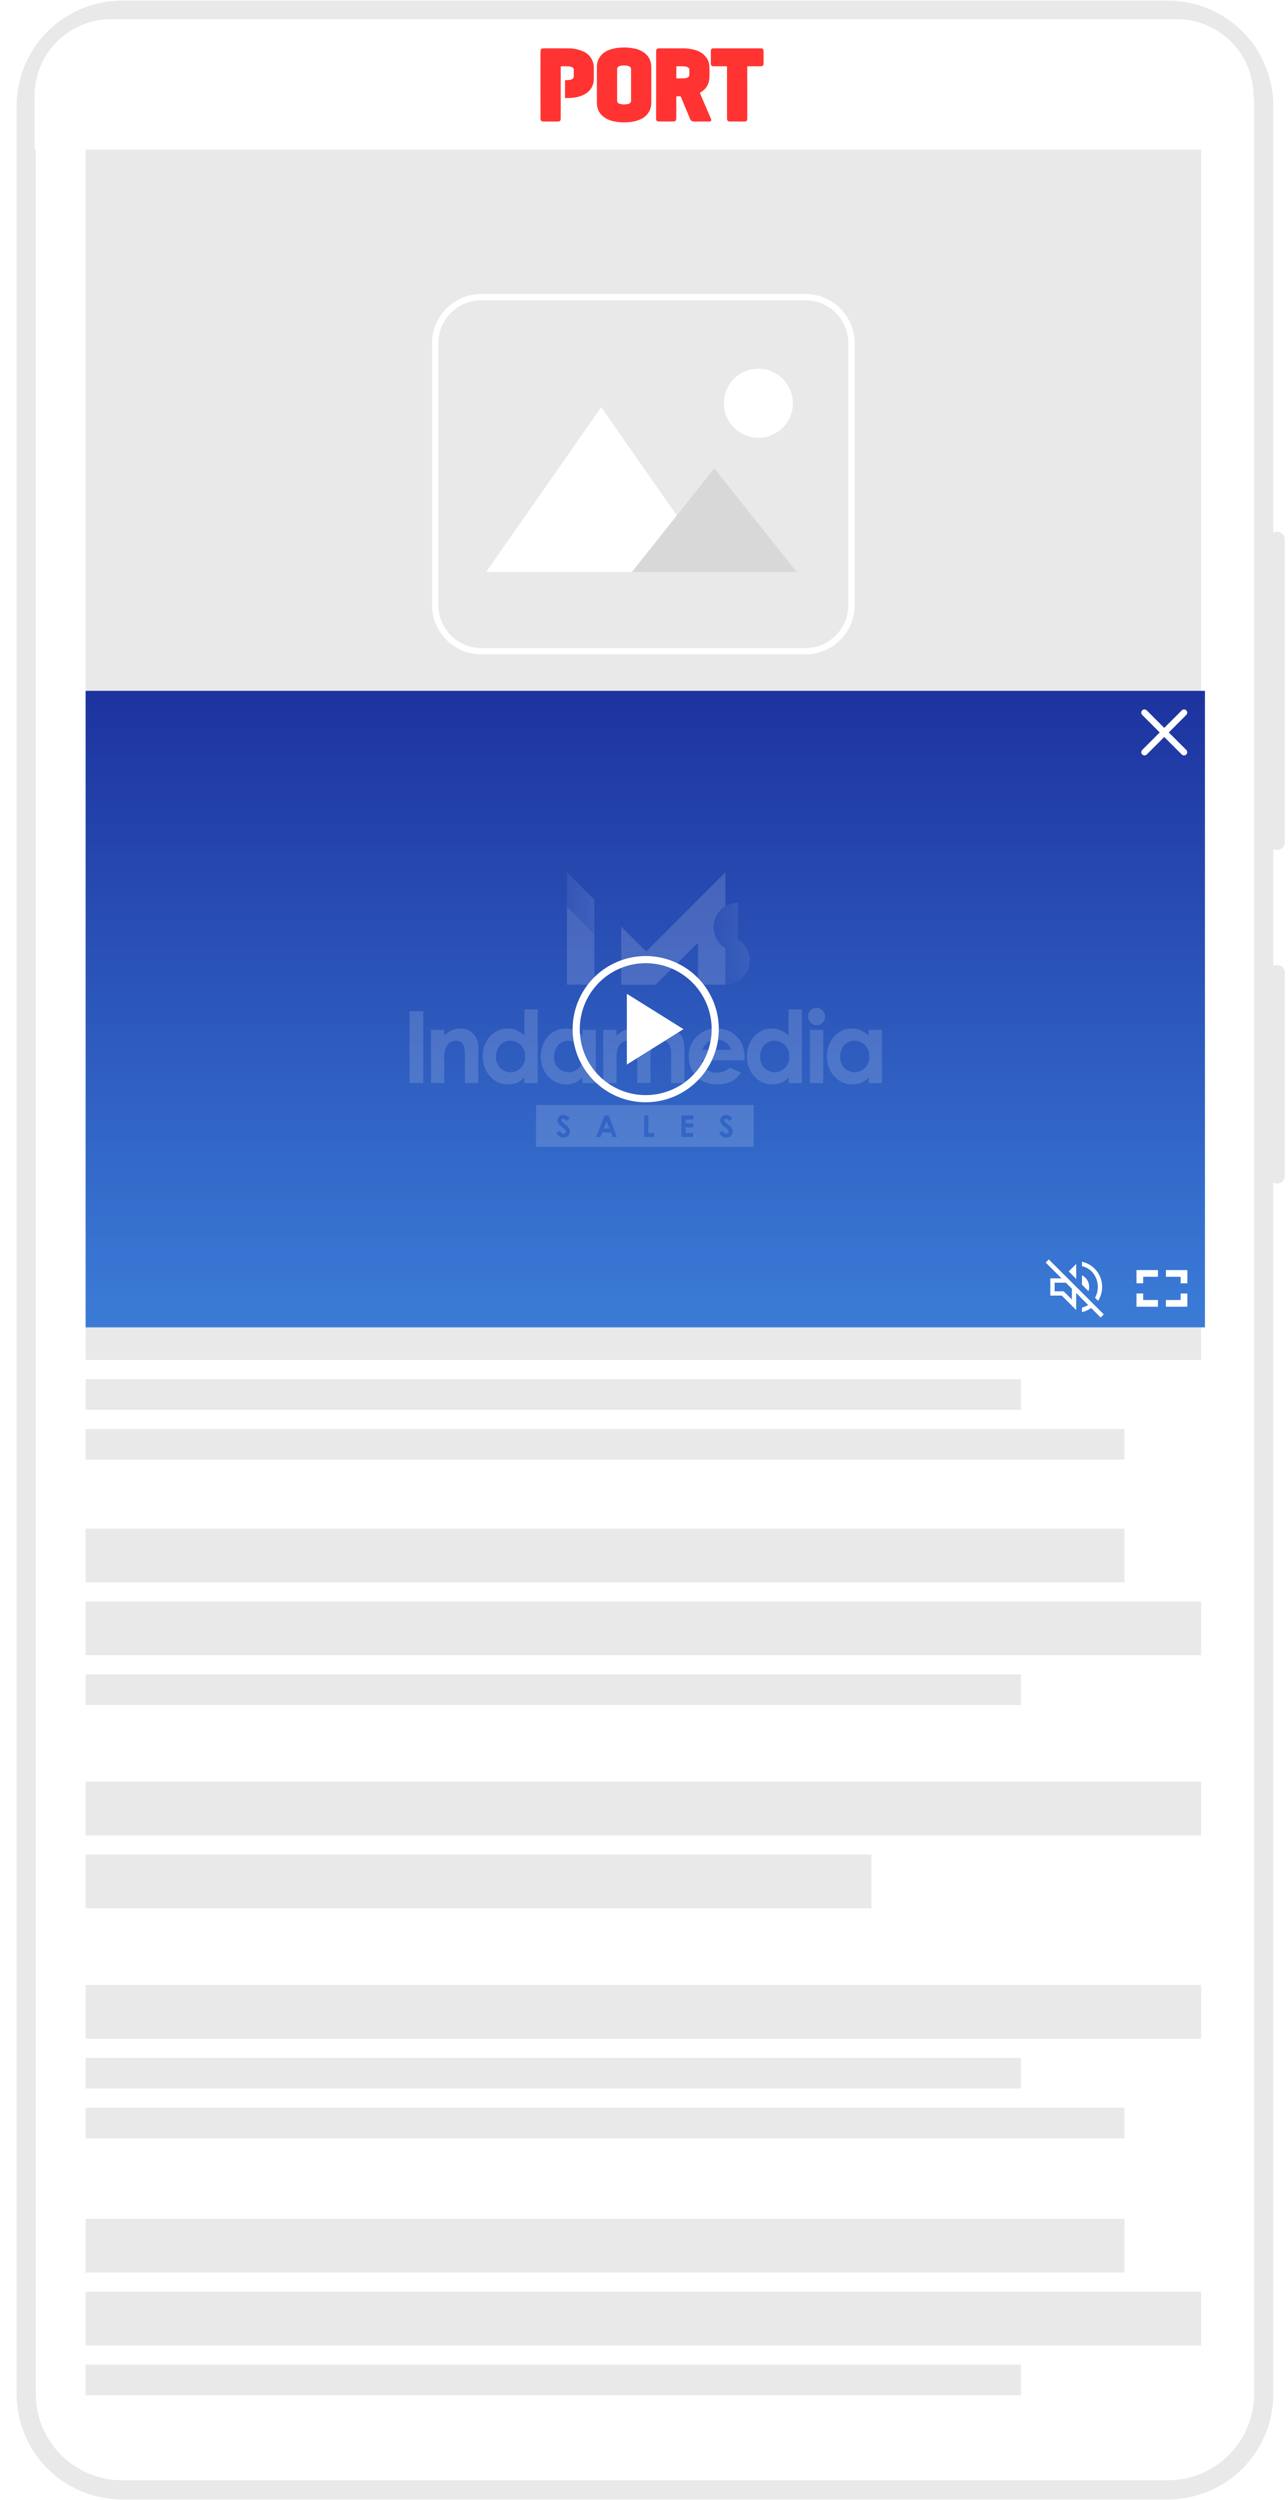 <svg xmlns="http://www.w3.org/2000/svg" width="336" height="652" viewBox="0 0 336 652" fill="none"><g clip-path="url(#clip0_2_4752)"><path d="M304.667 2.662H31.834C18.027 2.662 6.834 13.855 6.834 27.662V624.329C6.834 638.136 18.027 649.329 31.834 649.329H304.667C318.474 649.329 329.667 638.136 329.667 624.329V27.662C329.667 13.855 318.474 2.662 304.667 2.662Z" fill="white"/><path d="M31.834 0.162H304.667C308.279 0.159 311.856 0.869 315.194 2.25C318.532 3.631 321.564 5.656 324.119 8.21C326.673 10.765 328.698 13.797 330.079 17.135C331.46 20.473 332.17 24.05 332.167 27.662V624.329C332.17 627.941 331.46 631.518 330.079 634.856C328.698 638.194 326.673 641.226 324.119 643.781C321.564 646.335 318.532 648.36 315.194 649.741C311.856 651.122 308.279 651.832 304.667 651.829H31.834C28.222 651.832 24.645 651.122 21.307 649.741C17.969 648.36 14.937 646.335 12.382 643.781C9.828 641.226 7.803 638.194 6.422 634.856C5.041 631.518 4.331 627.941 4.334 624.329V27.662C4.331 24.05 5.041 20.473 6.422 17.135C7.803 13.797 9.828 10.765 12.382 8.21C14.937 5.656 17.969 3.631 21.307 2.25C24.645 0.869 28.222 0.159 31.834 0.162ZM304.667 646.829C310.632 646.822 316.351 644.45 320.57 640.232C324.788 636.013 327.16 630.294 327.167 624.329V27.662C327.16 21.697 324.788 15.977 320.57 11.759C316.351 7.541 310.632 5.169 304.667 5.162H31.834C25.869 5.169 20.149 7.541 15.931 11.759C11.713 15.977 9.341 21.697 9.334 27.662V624.329C9.341 630.294 11.713 636.013 15.931 640.232C20.149 644.45 25.869 646.822 31.834 646.829H304.667Z" fill="#E9E9E9"/><path d="M335.167 140.662C335.167 139.557 334.272 138.662 333.167 138.662C332.062 138.662 331.167 139.557 331.167 140.662V219.662C331.167 220.767 332.062 221.662 333.167 221.662C334.272 221.662 335.167 220.767 335.167 219.662V140.662Z" fill="#E9E9E9"/><path d="M335.167 253.662C335.167 252.557 334.272 251.662 333.167 251.662C332.062 251.662 331.167 252.557 331.167 253.662V306.662C331.167 307.767 332.062 308.662 333.167 308.662C334.272 308.662 335.167 307.767 335.167 306.662V253.662Z" fill="#E9E9E9"/><path d="M313.334 15.662H22.334V216.662H313.334V15.662Z" fill="#E9E9E9"/><path d="M293.334 221.662H22.334V235.662H293.334V221.662Z" fill="#E9E9E9"/><path d="M313.334 240.662H22.334V254.662H313.334V240.662Z" fill="#E9E9E9"/><path d="M313.334 340.662H22.334V354.662H313.334V340.662Z" fill="#E9E9E9"/><path d="M313.334 287.662H22.334V301.662H313.334V287.662Z" fill="#E9E9E9"/><path d="M227.334 306.662H22.334V320.662H227.334V306.662Z" fill="#E9E9E9"/><path d="M266.334 259.662H22.334V267.662H266.334V259.662Z" fill="#E9E9E9"/><path d="M266.334 359.662H22.334V367.662H266.334V359.662Z" fill="#E9E9E9"/><path d="M293.334 372.662H22.334V380.662H293.334V372.662Z" fill="#E9E9E9"/><path d="M125.562 77.811C124.025 77.811 122.502 78.114 121.082 78.702C119.661 79.29 118.37 80.153 117.283 81.24C116.196 82.327 115.334 83.618 114.746 85.038C114.157 86.459 113.855 87.981 113.855 89.519V157.804C113.855 159.341 114.158 160.864 114.746 162.284C115.334 163.705 116.197 164.995 117.284 166.083C118.371 167.17 119.662 168.032 121.083 168.62C122.503 169.209 124.026 169.511 125.563 169.511H210.105C213.21 169.511 216.187 168.278 218.382 166.082C220.578 163.887 221.811 160.91 221.811 157.805V89.518C221.811 87.981 221.509 86.458 220.92 85.038C220.332 83.618 219.47 82.327 218.383 81.24C217.296 80.153 216.005 79.29 214.585 78.702C213.165 78.114 211.642 77.811 210.105 77.811H125.562ZM125.562 77.161H210.105C211.728 77.161 213.335 77.481 214.834 78.102C216.333 78.722 217.695 79.633 218.843 80.78C219.99 81.928 220.9 83.29 221.521 84.789C222.142 86.288 222.462 87.895 222.462 89.518V157.804C222.462 159.427 222.142 161.033 221.521 162.533C220.9 164.032 219.99 165.394 218.843 166.542C217.695 167.689 216.333 168.599 214.834 169.22C213.335 169.841 211.728 170.161 210.105 170.161H125.562C122.285 170.161 119.142 168.859 116.824 166.542C114.507 164.224 113.205 161.081 113.205 157.804V89.518C113.205 86.241 114.507 83.098 116.824 80.78C119.142 78.463 122.285 77.161 125.562 77.161Z" fill="white"/><path d="M125.562 76.661H210.105C213.515 76.661 216.785 78.016 219.196 80.427C221.608 82.838 222.962 86.108 222.962 89.518V157.804C222.962 161.214 221.608 164.484 219.196 166.895C216.785 169.306 213.515 170.661 210.105 170.661H125.562C122.152 170.661 118.882 169.306 116.471 166.895C114.06 164.484 112.705 161.214 112.705 157.804V89.518C112.705 86.108 114.06 82.838 116.471 80.427C118.882 78.016 122.152 76.661 125.562 76.661ZM210.105 169.011C211.577 169.011 213.034 168.721 214.393 168.158C215.753 167.595 216.988 166.769 218.029 165.729C219.069 164.688 219.895 163.453 220.458 162.093C221.021 160.734 221.311 159.276 221.311 157.805V89.518C221.311 88.046 221.021 86.589 220.458 85.229C219.895 83.87 219.07 82.634 218.029 81.593C216.989 80.553 215.753 79.727 214.394 79.164C213.034 78.601 211.577 78.311 210.105 78.311H125.562C124.09 78.311 122.633 78.601 121.273 79.164C119.913 79.727 118.678 80.553 117.637 81.593C116.596 82.634 115.771 83.87 115.208 85.23C114.645 86.59 114.355 88.047 114.355 89.519V157.804C114.355 159.276 114.645 160.733 115.208 162.093C115.771 163.453 116.597 164.688 117.638 165.729C118.678 166.77 119.914 167.595 121.274 168.158C122.634 168.721 124.091 169.011 125.563 169.011H210.105Z" fill="white"/><path d="M156.835 106.161L186.835 149.161H126.835L156.835 106.161Z" fill="white"/><path d="M186.335 122.161L207.835 149.161H164.835L186.335 122.161Z" fill="#D8D8D8"/><path d="M197.835 114.161C202.806 114.161 206.835 110.131 206.835 105.161C206.835 100.19 202.806 96.161 197.835 96.161C192.864 96.161 188.835 100.19 188.835 105.161C188.835 110.131 192.864 114.161 197.835 114.161Z" fill="white"/><g filter="url(#filter0_d_2_4752)"><path d="M29.003 5.004H307.003C312.307 5.004 317.394 7.111 321.145 10.862C324.896 14.613 327.003 19.7 327.003 25.004V39.004H9.003V25.004C9.003 19.7 11.11 14.613 14.861 10.862C18.611 7.111 23.699 5.004 29.003 5.004Z" fill="white"/></g><path d="M293.334 398.662H22.334V412.662H293.334V398.662Z" fill="#E9E9E9"/><path d="M313.334 417.662H22.334V431.662H313.334V417.662Z" fill="#E9E9E9"/><path d="M313.334 517.662H22.334V531.662H313.334V517.662Z" fill="#E9E9E9"/><path d="M313.334 464.662H22.334V478.662H313.334V464.662Z" fill="#E9E9E9"/><path d="M227.334 483.662H22.334V497.662H227.334V483.662Z" fill="#E9E9E9"/><path d="M266.334 436.662H22.334V444.662H266.334V436.662Z" fill="#E9E9E9"/><path d="M266.334 536.662H22.334V544.662H266.334V536.662Z" fill="#E9E9E9"/><path d="M293.334 549.662H22.334V557.662H293.334V549.662Z" fill="#E9E9E9"/><path d="M293.334 578.662H22.334V592.662H293.334V578.662Z" fill="#E9E9E9"/><path d="M313.334 597.662H22.334V611.662H313.334V597.662Z" fill="#E9E9E9"/><path d="M266.334 616.662H22.334V624.662H266.334V616.662Z" fill="#E9E9E9"/><path d="M314.334 180.164H22.334V346.164H314.334V180.164Z" fill="url(#paint0_linear_2_4752)"/><g opacity="0.15"><path d="M106.841 263.704H110.414V282.447H106.841V263.704Z" fill="white"/><path d="M115.921 270C117.016 268.918 118.474 268.284 120.012 268.222C120.641 268.196 121.27 268.302 121.857 268.531C122.443 268.761 122.977 269.109 123.422 269.555C123.868 270 124.217 270.533 124.446 271.12C124.676 271.707 124.781 272.335 124.755 272.965V282.442H121.281V275.884C121.281 273.143 121.052 271.399 118.931 271.399C118.457 271.399 117.992 271.522 117.58 271.757C117.169 271.991 116.825 272.329 116.584 272.736C115.993 273.914 115.754 275.238 115.898 276.549V282.449H112.439V268.594H115.914L115.921 270Z" fill="white"/><path d="M136.798 280.995C136.252 281.582 135.59 282.048 134.853 282.362C134.116 282.677 133.321 282.833 132.52 282.821C128.996 282.821 125.92 279.787 125.92 275.545C125.92 271.206 128.839 268.237 132.444 268.237C133.26 268.234 134.068 268.399 134.817 268.722C135.566 269.045 136.241 269.518 136.8 270.113V263.247H140.267V282.463H136.792L136.798 280.995ZM129.408 275.514C129.366 276.034 129.431 276.557 129.598 277.05C129.766 277.544 130.033 277.999 130.383 278.385C130.733 278.772 131.159 279.083 131.634 279.298C132.108 279.514 132.622 279.63 133.144 279.64C133.673 279.639 134.196 279.529 134.68 279.316C135.165 279.104 135.6 278.793 135.958 278.404C136.316 278.015 136.59 277.555 136.763 277.055C136.935 276.555 137.001 276.024 136.958 275.497C136.998 274.973 136.929 274.448 136.755 273.952C136.581 273.457 136.306 273.003 135.948 272.62C135.589 272.237 135.156 271.933 134.674 271.726C134.192 271.52 133.672 271.416 133.148 271.42C130.848 271.404 129.419 273.231 129.419 275.512L129.408 275.514Z" fill="white"/><path d="M151.946 280.995C151.4 281.582 150.738 282.048 150.001 282.362C149.264 282.677 148.469 282.834 147.668 282.822C144.145 282.822 141.068 279.788 141.068 275.546C141.068 271.207 143.988 268.238 147.593 268.238C148.409 268.235 149.216 268.4 149.965 268.723C150.715 269.046 151.389 269.519 151.948 270.114V268.597H155.422V282.463H151.948L151.946 280.995ZM144.556 275.514C144.514 276.034 144.578 276.557 144.746 277.051C144.914 277.545 145.181 277.999 145.531 278.385C145.881 278.772 146.307 279.083 146.782 279.299C147.256 279.515 147.77 279.631 148.292 279.641C148.821 279.64 149.344 279.53 149.829 279.318C150.313 279.105 150.749 278.794 151.107 278.405C151.465 278.016 151.739 277.556 151.911 277.056C152.083 276.556 152.15 276.025 152.107 275.498C152.147 274.974 152.077 274.448 151.903 273.953C151.729 273.458 151.454 273.004 151.096 272.621C150.737 272.238 150.304 271.934 149.822 271.727C149.34 271.521 148.82 271.416 148.296 271.421C145.988 271.402 144.556 273.232 144.556 275.514Z" fill="white"/><path d="M169.719 282.446H166.244V275.746C166.244 273.055 165.722 271.407 163.797 271.407C162.068 271.407 160.828 272.807 160.828 275.665V282.454H157.353V268.581H160.811V270.175C161.356 269.562 162.024 269.072 162.772 268.736C163.52 268.399 164.33 268.224 165.15 268.222C165.992 268.2 166.822 268.423 167.54 268.863C168.258 269.303 168.833 269.941 169.196 270.701C169.699 269.929 170.389 269.296 171.202 268.863C172.015 268.429 172.924 268.209 173.846 268.222C174.544 268.199 175.238 268.332 175.878 268.612C176.518 268.891 177.088 269.31 177.546 269.837C178.46 270.979 178.557 272.496 178.557 274.322V282.446H175.083V274.796C175.083 272.529 174.267 271.403 172.701 271.403C170.956 271.403 169.701 272.757 169.701 275.611V282.446H169.719Z" fill="white"/><path d="M193.308 279.754C191.82 281.874 189.867 282.804 186.947 282.804C185.981 282.838 185.017 282.672 184.118 282.316C183.219 281.96 182.403 281.422 181.721 280.736C181.039 280.05 180.507 279.23 180.157 278.328C179.807 277.427 179.648 276.462 179.688 275.496C179.661 274.539 179.828 273.586 180.18 272.696C180.532 271.805 181.06 270.995 181.734 270.315C182.408 269.635 183.213 269.099 184.1 268.739C184.988 268.379 185.939 268.203 186.896 268.221C191.284 268.221 194.252 271.353 194.252 275.741C194.252 276.051 194.22 276.214 194.22 276.524H183.046C183.172 277.449 183.641 278.293 184.361 278.888C185.08 279.483 185.997 279.786 186.929 279.737C187.566 279.767 188.201 279.662 188.795 279.429C189.388 279.195 189.925 278.839 190.37 278.383L193.308 279.754ZM190.746 273.784C190.491 272.987 189.978 272.297 189.288 271.824C188.597 271.352 187.768 271.123 186.933 271.174C186.111 271.145 185.303 271.384 184.629 271.855C183.955 272.325 183.452 273.003 183.197 273.784H190.746Z" fill="white"/><path d="M205.71 280.995C205.164 281.582 204.502 282.048 203.765 282.362C203.028 282.677 202.233 282.833 201.432 282.821C197.909 282.821 194.832 279.787 194.832 275.545C194.832 271.206 197.753 268.237 201.357 268.237C202.173 268.234 202.98 268.399 203.729 268.722C204.479 269.045 205.153 269.518 205.712 270.113V263.247H209.187V282.463H205.712L205.71 280.995ZM198.321 275.514C198.279 276.034 198.343 276.556 198.511 277.05C198.679 277.544 198.946 277.998 199.296 278.385C199.646 278.771 200.071 279.082 200.546 279.298C201.021 279.514 201.534 279.63 202.056 279.64C202.585 279.639 203.108 279.529 203.593 279.317C204.077 279.104 204.512 278.793 204.871 278.404C205.229 278.015 205.503 277.555 205.675 277.055C205.847 276.555 205.914 276.024 205.871 275.497C205.911 274.974 205.842 274.448 205.668 273.953C205.494 273.458 205.219 273.004 204.861 272.621C204.502 272.238 204.068 271.934 203.587 271.727C203.105 271.521 202.585 271.416 202.061 271.421C199.753 271.405 198.321 273.233 198.321 275.514Z" fill="white"/><path d="M215.238 265.172C215.237 265.76 215.004 266.324 214.588 266.74C214.172 267.155 213.608 267.389 213.02 267.39C212.408 267.365 211.831 267.098 211.415 266.648C210.999 266.198 210.779 265.602 210.802 264.99C210.807 264.705 210.869 264.423 210.983 264.162C211.098 263.901 211.263 263.665 211.469 263.468C211.675 263.27 211.918 263.115 212.184 263.012C212.451 262.909 212.735 262.86 213.02 262.868C213.317 262.872 213.61 262.934 213.883 263.052C214.156 263.17 214.403 263.341 214.609 263.555C214.816 263.769 214.978 264.023 215.086 264.3C215.194 264.578 215.246 264.874 215.238 265.172ZM211.29 268.597H214.765V282.463H211.29V268.597Z" fill="white"/><path d="M226.59 280.995C226.045 281.582 225.382 282.048 224.645 282.362C223.908 282.677 223.113 282.833 222.312 282.821C218.789 282.821 215.712 279.787 215.712 275.545C215.712 271.206 218.632 268.237 222.237 268.237C223.053 268.234 223.861 268.399 224.61 268.722C225.36 269.044 226.034 269.518 226.593 270.113V268.596H230.067V282.462H226.593L226.59 280.995ZM219.2 275.514C219.158 276.034 219.223 276.557 219.39 277.051C219.558 277.545 219.825 277.999 220.175 278.385C220.525 278.772 220.951 279.083 221.426 279.299C221.9 279.515 222.414 279.631 222.936 279.641C223.465 279.64 223.988 279.53 224.472 279.317C224.957 279.105 225.392 278.794 225.75 278.405C226.108 278.016 226.382 277.556 226.554 277.056C226.726 276.556 226.793 276.025 226.75 275.498C226.79 274.974 226.72 274.448 226.546 273.953C226.372 273.458 226.097 273.004 225.739 272.621C225.381 272.238 224.947 271.934 224.465 271.727C223.983 271.521 223.463 271.416 222.939 271.421C220.631 271.402 219.199 273.231 219.199 275.513L219.2 275.514Z" fill="white"/><path d="M157.508 294.321H158.996L158.262 292.396L157.508 294.321Z" fill="white"/><path d="M139.841 288.155V299.084H196.61V288.155H139.841ZM146.97 296.67C146.58 296.674 146.197 296.56 145.874 296.341C145.55 296.123 145.301 295.811 145.16 295.447L146.06 294.909C146.321 295.398 146.618 295.643 146.99 295.643C147.145 295.657 147.3 295.611 147.421 295.513C147.542 295.416 147.621 295.275 147.641 295.121C147.629 294.998 147.591 294.879 147.529 294.772C147.467 294.665 147.383 294.572 147.282 294.501C146.107 293.523 145.422 292.984 145.422 292.184C145.44 291.79 145.613 291.42 145.903 291.154C146.194 290.888 146.578 290.748 146.971 290.765C147.293 290.782 147.607 290.872 147.89 291.028C148.172 291.184 148.415 291.402 148.602 291.665L147.802 292.365C147.719 292.205 147.599 292.068 147.451 291.966C147.303 291.863 147.133 291.799 146.954 291.778C146.897 291.77 146.839 291.775 146.783 291.791C146.728 291.807 146.676 291.834 146.632 291.871C146.587 291.908 146.551 291.953 146.525 292.005C146.498 292.057 146.483 292.113 146.479 292.171C146.479 292.383 146.642 292.53 146.805 292.677C147.849 293.607 148.697 294.047 148.697 295.059C148.7 295.281 148.656 295.502 148.568 295.707C148.48 295.912 148.351 296.096 148.188 296.248C148.025 296.4 147.832 296.516 147.621 296.589C147.411 296.662 147.187 296.69 146.965 296.672L146.97 296.67ZM159.841 296.523L159.4 295.365H157.1L156.643 296.523H155.533L157.702 290.895H158.78L160.949 296.523H159.841ZM170.672 296.523H168.047V290.895H169.123V295.495H170.689V296.518L170.672 296.523ZM180.835 291.956H178.844V292.956H180.835V294H178.844V295.467H180.835V296.512H177.766V290.9H180.835V291.956ZM189.415 296.67C189.025 296.675 188.642 296.56 188.318 296.341C187.995 296.123 187.745 295.811 187.604 295.447L188.504 294.909C188.766 295.398 189.062 295.643 189.434 295.643C189.589 295.657 189.744 295.611 189.865 295.513C189.987 295.416 190.065 295.275 190.085 295.121C190.073 294.998 190.035 294.879 189.973 294.772C189.912 294.666 189.827 294.573 189.727 294.502C188.553 293.523 187.867 292.985 187.867 292.185C187.885 291.791 188.058 291.421 188.349 291.155C188.639 290.889 189.023 290.749 189.417 290.766C189.739 290.783 190.053 290.873 190.336 291.029C190.618 291.185 190.862 291.403 191.048 291.666L190.248 292.366C190.165 292.206 190.045 292.069 189.897 291.967C189.749 291.864 189.579 291.8 189.4 291.779C189.343 291.771 189.285 291.776 189.229 291.792C189.174 291.808 189.122 291.835 189.078 291.872C189.034 291.909 188.997 291.955 188.971 292.006C188.945 292.058 188.93 292.114 188.927 292.172C188.927 292.384 189.09 292.531 189.252 292.678C190.297 293.608 191.144 294.048 191.144 295.06C191.145 295.282 191.1 295.503 191.012 295.707C190.924 295.911 190.795 296.095 190.632 296.247C190.469 296.398 190.277 296.514 190.067 296.588C189.857 296.661 189.635 296.691 189.413 296.674L189.415 296.67Z" fill="white"/><path d="M155.049 234.641V243.595L147.888 236.434V227.48L155.049 234.641Z" fill="url(#paint1_linear_2_4752)"/><path d="M155.049 243.595V256.782H147.888V236.432L155.049 243.595Z" fill="white"/><path d="M186.151 241.8C186.148 240.7 186.432 239.619 186.974 238.663C187.517 237.706 188.299 236.908 189.244 236.346V227.474L168.564 248.149L162.054 241.639V256.799H171.009L182.076 245.891V256.791H189.236V247.271C188.298 246.697 187.522 245.894 186.982 244.936C186.442 243.979 186.156 242.899 186.151 241.8Z" fill="white"/><path d="M192.499 244.975V235.451C191.11 235.453 189.76 235.909 188.656 236.751C187.551 237.593 186.753 238.774 186.384 240.113C186.015 241.452 186.094 242.875 186.611 244.164C187.127 245.453 188.052 246.538 189.244 247.251V256.774C190.633 256.772 191.983 256.315 193.087 255.473C194.192 254.631 194.989 253.451 195.359 252.112C195.728 250.773 195.648 249.35 195.132 248.061C194.615 246.772 193.69 245.688 192.499 244.975Z" fill="url(#paint2_linear_2_4752)"/></g><path d="M168.449 251.189C164.469 251.189 160.611 252.569 157.534 255.094C154.457 257.619 152.351 261.133 151.574 265.037C150.798 268.941 151.398 272.993 153.275 276.504C155.151 280.014 158.186 282.765 161.864 284.289C165.541 285.812 169.633 286.014 173.442 284.858C177.251 283.703 180.542 281.263 182.753 277.953C184.965 274.644 185.961 270.67 185.571 266.708C185.181 262.747 183.429 259.044 180.615 256.229C177.388 253.002 173.012 251.189 168.449 251.189ZM168.449 249.329C172.22 249.329 175.906 250.447 179.041 252.542C182.176 254.637 184.62 257.614 186.063 261.098C187.506 264.582 187.883 268.415 187.148 272.113C186.412 275.812 184.596 279.209 181.93 281.875C179.264 284.541 175.867 286.357 172.168 287.093C168.47 287.828 164.637 287.451 161.153 286.008C157.67 284.565 154.692 282.121 152.597 278.986C150.502 275.851 149.384 272.165 149.384 268.394C149.384 263.338 151.393 258.488 154.968 254.913C158.543 251.337 163.393 249.329 168.449 249.329Z" fill="white"/><path d="M178.29 268.395L163.53 277.62V259.17L178.29 268.395Z" fill="white"/><path d="M287.135 343.595L284.657 341.117C284.301 341.371 283.92 341.588 283.521 341.765C283.113 341.947 282.689 342.088 282.254 342.187V341.024C282.542 340.937 282.82 340.84 283.089 340.733C283.36 340.626 283.615 340.484 283.849 340.311L280.749 337.194V341.644L276.994 337.886H273.994V333.386H276.922L272.791 329.252L273.598 328.445L287.941 342.77L287.135 343.595ZM286.459 339.235L285.652 338.428C285.901 338.006 286.087 337.551 286.206 337.076C286.324 336.597 286.383 336.105 286.381 335.611C286.395 334.364 285.999 333.148 285.255 332.147C284.533 331.148 283.463 330.456 282.255 330.208V329.046C283.751 329.374 285.09 330.205 286.047 331.401C287.004 332.597 287.521 334.085 287.512 335.617C287.513 336.252 287.425 336.884 287.25 337.495C287.073 338.111 286.809 338.697 286.464 339.237L286.459 339.235ZM283.941 336.725L282.251 335.035V332.595C282.826 332.858 283.307 333.291 283.631 333.834C283.961 334.376 284.134 334.999 284.131 335.634C284.131 335.82 284.115 336.005 284.084 336.188C284.052 336.371 284.004 336.551 283.941 336.725ZM280.752 333.532L278.799 331.58L280.752 329.625V333.532ZM279.626 338.902V336.086L278.052 334.513H275.119V336.766H277.484L279.626 338.902Z" fill="white"/><path d="M298.223 334.675H296.477V331.224H302.069V332.971H298.223V334.675Z" fill="white"/><path d="M309.741 334.675H307.994V332.974H304.149V331.227H309.741V334.675Z" fill="white"/><path d="M302.068 340.777H296.476V337.327H298.222V339.028H302.068V340.777Z" fill="white"/><path d="M309.741 340.777H304.149V339.03H307.994V337.329H309.741V340.777Z" fill="white"/><path d="M308.872 197.006C308.762 197.006 308.653 196.985 308.552 196.943C308.45 196.901 308.358 196.839 308.28 196.761L297.963 186.445C297.806 186.288 297.718 186.075 297.718 185.853C297.718 185.631 297.806 185.418 297.964 185.26C298.121 185.103 298.334 185.015 298.556 185.015C298.778 185.015 298.991 185.104 299.148 185.261L309.465 195.577C309.582 195.694 309.662 195.843 309.695 196.006C309.727 196.168 309.71 196.337 309.647 196.49C309.583 196.643 309.476 196.773 309.338 196.865C309.2 196.957 309.038 197.006 308.872 197.006Z" fill="white"/><path d="M298.56 197.006C298.395 197.007 298.232 196.958 298.094 196.866C297.955 196.774 297.848 196.644 297.784 196.491C297.72 196.338 297.704 196.168 297.736 196.006C297.769 195.843 297.849 195.694 297.967 195.577L308.284 185.261C308.441 185.104 308.654 185.015 308.876 185.015C309.098 185.015 309.311 185.103 309.469 185.26C309.626 185.418 309.714 185.631 309.714 185.853C309.714 186.075 309.626 186.288 309.469 186.445L299.152 196.761C299.075 196.839 298.982 196.9 298.881 196.942C298.779 196.984 298.67 197.006 298.56 197.006Z" fill="white"/><path d="M171.165 22.148V13.522C171.165 12.768 171.329 12.606 172.09 12.606C174.09 12.606 176.098 12.598 178.102 12.606C179.287 12.586 180.466 12.76 181.594 13.121C182.593 13.432 183.478 14.029 184.139 14.839C184.64 15.451 184.946 16.199 185.019 16.987C185.12 18.196 185.122 19.412 185.027 20.622C184.973 21.318 184.749 21.991 184.375 22.58C184 23.17 183.487 23.659 182.88 24.004C182.573 24.199 182.566 24.195 182.711 24.536C183.613 26.647 184.516 28.758 185.419 30.868C185.482 30.997 185.525 31.134 185.547 31.276C185.556 31.319 185.556 31.364 185.548 31.407C185.539 31.45 185.521 31.491 185.495 31.527C185.469 31.563 185.437 31.593 185.398 31.616C185.36 31.638 185.318 31.652 185.274 31.658C185.165 31.683 185.053 31.695 184.941 31.693H181.132C180.881 31.724 180.627 31.664 180.416 31.522C180.206 31.381 180.054 31.169 179.988 30.924C179.206 29.057 178.423 27.191 177.642 25.324C177.624 25.255 177.582 25.196 177.523 25.157C177.463 25.118 177.392 25.103 177.322 25.114C177.087 25.127 176.849 25.122 176.613 25.114C176.477 25.114 176.413 25.164 176.426 25.3V30.6C176.426 30.782 176.414 30.964 176.398 31.14C176.397 31.269 176.347 31.394 176.259 31.488C176.171 31.584 176.051 31.642 175.922 31.654C175.823 31.671 175.723 31.68 175.622 31.681H171.944C171.882 31.682 171.82 31.68 171.758 31.674C171.681 31.675 171.605 31.662 171.533 31.633C171.462 31.605 171.396 31.563 171.341 31.509C171.286 31.455 171.242 31.391 171.212 31.32C171.182 31.249 171.166 31.173 171.165 31.096C171.156 31.015 171.153 30.935 171.155 30.854C171.162 27.959 171.165 25.056 171.165 22.148ZM176.437 18.866V20.247C176.437 20.388 176.482 20.447 176.631 20.447C177.204 20.441 177.776 20.452 178.348 20.438C178.685 20.439 179.019 20.369 179.327 20.232C179.47 20.183 179.594 20.092 179.685 19.971C179.775 19.851 179.827 19.705 179.833 19.555C179.84 19.095 179.833 18.634 179.833 18.174C179.832 18.064 179.805 17.957 179.752 17.861C179.7 17.765 179.625 17.683 179.533 17.623C179.273 17.448 178.972 17.345 178.66 17.323C177.978 17.243 177.297 17.302 176.61 17.283C176.458 17.283 176.439 17.364 176.44 17.483C176.44 17.937 176.44 18.401 176.44 18.864L176.437 18.866Z" fill="#FF3432"/><path d="M155.705 22.169V17.464C155.685 16.465 155.998 15.489 156.595 14.688C157.192 13.922 157.995 13.342 158.909 13.015C159.898 12.653 160.938 12.448 161.99 12.41C163.14 12.335 164.294 12.412 165.424 12.64C166.459 12.822 167.432 13.26 168.256 13.912C168.729 14.291 169.117 14.764 169.397 15.302C169.676 15.839 169.841 16.429 169.879 17.034C169.906 17.37 169.905 17.706 169.905 18.041V26.761C169.917 27.46 169.777 28.154 169.493 28.793C168.996 29.846 168.128 30.679 167.055 31.132C166.101 31.549 165.08 31.795 164.041 31.859C162.596 32.001 161.137 31.897 159.726 31.551C158.832 31.339 157.998 30.925 157.289 30.341C156.418 29.616 155.864 28.58 155.744 27.453C155.716 27.187 155.704 26.92 155.708 26.653C155.706 25.154 155.705 23.66 155.705 22.169ZM160.987 22.144V26.177C160.965 26.365 161.011 26.555 161.117 26.713C161.222 26.871 161.381 26.986 161.563 27.038C162.244 27.271 162.977 27.308 163.678 27.144C163.82 27.142 163.96 27.109 164.088 27.048C164.216 26.987 164.329 26.898 164.419 26.789C164.509 26.679 164.575 26.552 164.611 26.414C164.647 26.277 164.653 26.134 164.628 25.994C164.614 24.302 164.628 22.609 164.628 20.916V18.153C164.648 17.951 164.596 17.75 164.481 17.583C164.366 17.417 164.195 17.297 164 17.244C163.919 17.213 163.834 17.193 163.75 17.169C163.508 17.11 163.26 17.079 163.011 17.078C162.538 17.04 162.062 17.097 161.611 17.245C161.419 17.294 161.25 17.411 161.136 17.574C161.022 17.737 160.97 17.935 160.99 18.133C160.986 19.466 160.984 20.802 160.984 22.142L160.987 22.144Z" fill="#FF3432"/><path d="M141 22.148V13.485C141 12.792 141.182 12.604 141.871 12.604C143.971 12.604 146.066 12.589 148.163 12.611C149.449 12.591 150.726 12.829 151.919 13.311C152.638 13.578 153.279 14.02 153.783 14.598C154.287 15.175 154.64 15.87 154.807 16.618C154.872 16.897 154.905 17.182 154.907 17.469C154.907 18.533 154.922 19.598 154.907 20.662C154.911 21.423 154.716 22.172 154.34 22.834C153.964 23.497 153.421 24.049 152.765 24.435C151.824 25.002 150.768 25.353 149.675 25.463C148.996 25.548 148.312 25.587 147.628 25.579C147.446 25.579 147.392 25.517 147.392 25.341C147.397 23.934 147.397 22.528 147.392 21.121C147.392 20.955 147.443 20.887 147.618 20.891C148.004 20.915 148.391 20.89 148.77 20.816C148.91 20.786 149.046 20.741 149.177 20.683C149.33 20.626 149.46 20.522 149.55 20.386C149.64 20.25 149.684 20.089 149.677 19.926C149.67 19.381 149.667 18.826 149.677 18.283C149.688 18.108 149.64 17.934 149.542 17.79C149.443 17.645 149.299 17.537 149.132 17.483C148.814 17.355 148.475 17.29 148.132 17.29C147.586 17.279 147.032 17.29 146.488 17.282C146.318 17.282 146.277 17.346 146.278 17.502C146.278 18.616 146.278 19.731 146.278 20.844V30.777C146.278 31.519 146.104 31.694 145.369 31.695H141.746C141.233 31.681 141.019 31.474 141.007 30.962C141.001 30.713 141.007 30.462 141.007 30.215L141 22.148Z" fill="#FF3432"/><path d="M194.942 24.269V30.84C194.942 30.931 194.942 31.027 194.942 31.12C194.943 31.256 194.893 31.387 194.802 31.487C194.711 31.588 194.586 31.651 194.451 31.665C194.352 31.683 194.252 31.692 194.151 31.692H190.451C190.358 31.692 190.265 31.684 190.173 31.668C190.047 31.658 189.929 31.603 189.84 31.513C189.75 31.424 189.696 31.306 189.686 31.18C189.663 31.039 189.653 30.896 189.658 30.753V17.591C189.658 17.283 189.658 17.283 189.358 17.283H186.203C185.635 17.283 185.437 17.083 185.436 16.521V13.366C185.436 12.811 185.636 12.605 186.189 12.605H198.436C198.96 12.605 199.184 12.817 199.189 13.338C199.197 14.409 199.197 15.479 199.189 16.549C199.189 17.077 198.965 17.282 198.442 17.283H195.213C194.94 17.283 194.94 17.283 194.94 17.546C194.941 19.786 194.942 22.027 194.942 24.269Z" fill="#FF3432"/></g><defs><filter id="filter0_d_2_4752" x="3.003" y="3.004" width="330" height="46" filterUnits="userSpaceOnUse" color-interpolation-filters="sRGB"></filter><linearGradient id="paint0_linear_2_4752" x1="168.334" y1="180.164" x2="168.334" y2="346.164" gradientUnits="userSpaceOnUse"><stop stop-color="#1D339F"/><stop offset="1" stop-color="#3B7CD7"/></linearGradient><linearGradient id="paint1_linear_2_4752" x1="155.049" y1="234.667" x2="138.648" y2="237.301" gradientUnits="userSpaceOnUse"><stop stop-color="white" stop-opacity="0.8"/><stop offset="0.151" stop-color="white" stop-opacity="0.635"/><stop offset="1" stop-color="white" stop-opacity="0"/></linearGradient><linearGradient id="paint2_linear_2_4752" x1="197.747" y1="234.662" x2="184.917" y2="238.265" gradientUnits="userSpaceOnUse"><stop stop-color="white" stop-opacity="0.8"/><stop offset="1" stop-color="white" stop-opacity="0.2"/></linearGradient><clipPath id="clip0_2_4752"><rect width="336" height="651.829" fill="white"/></clipPath></defs></svg>